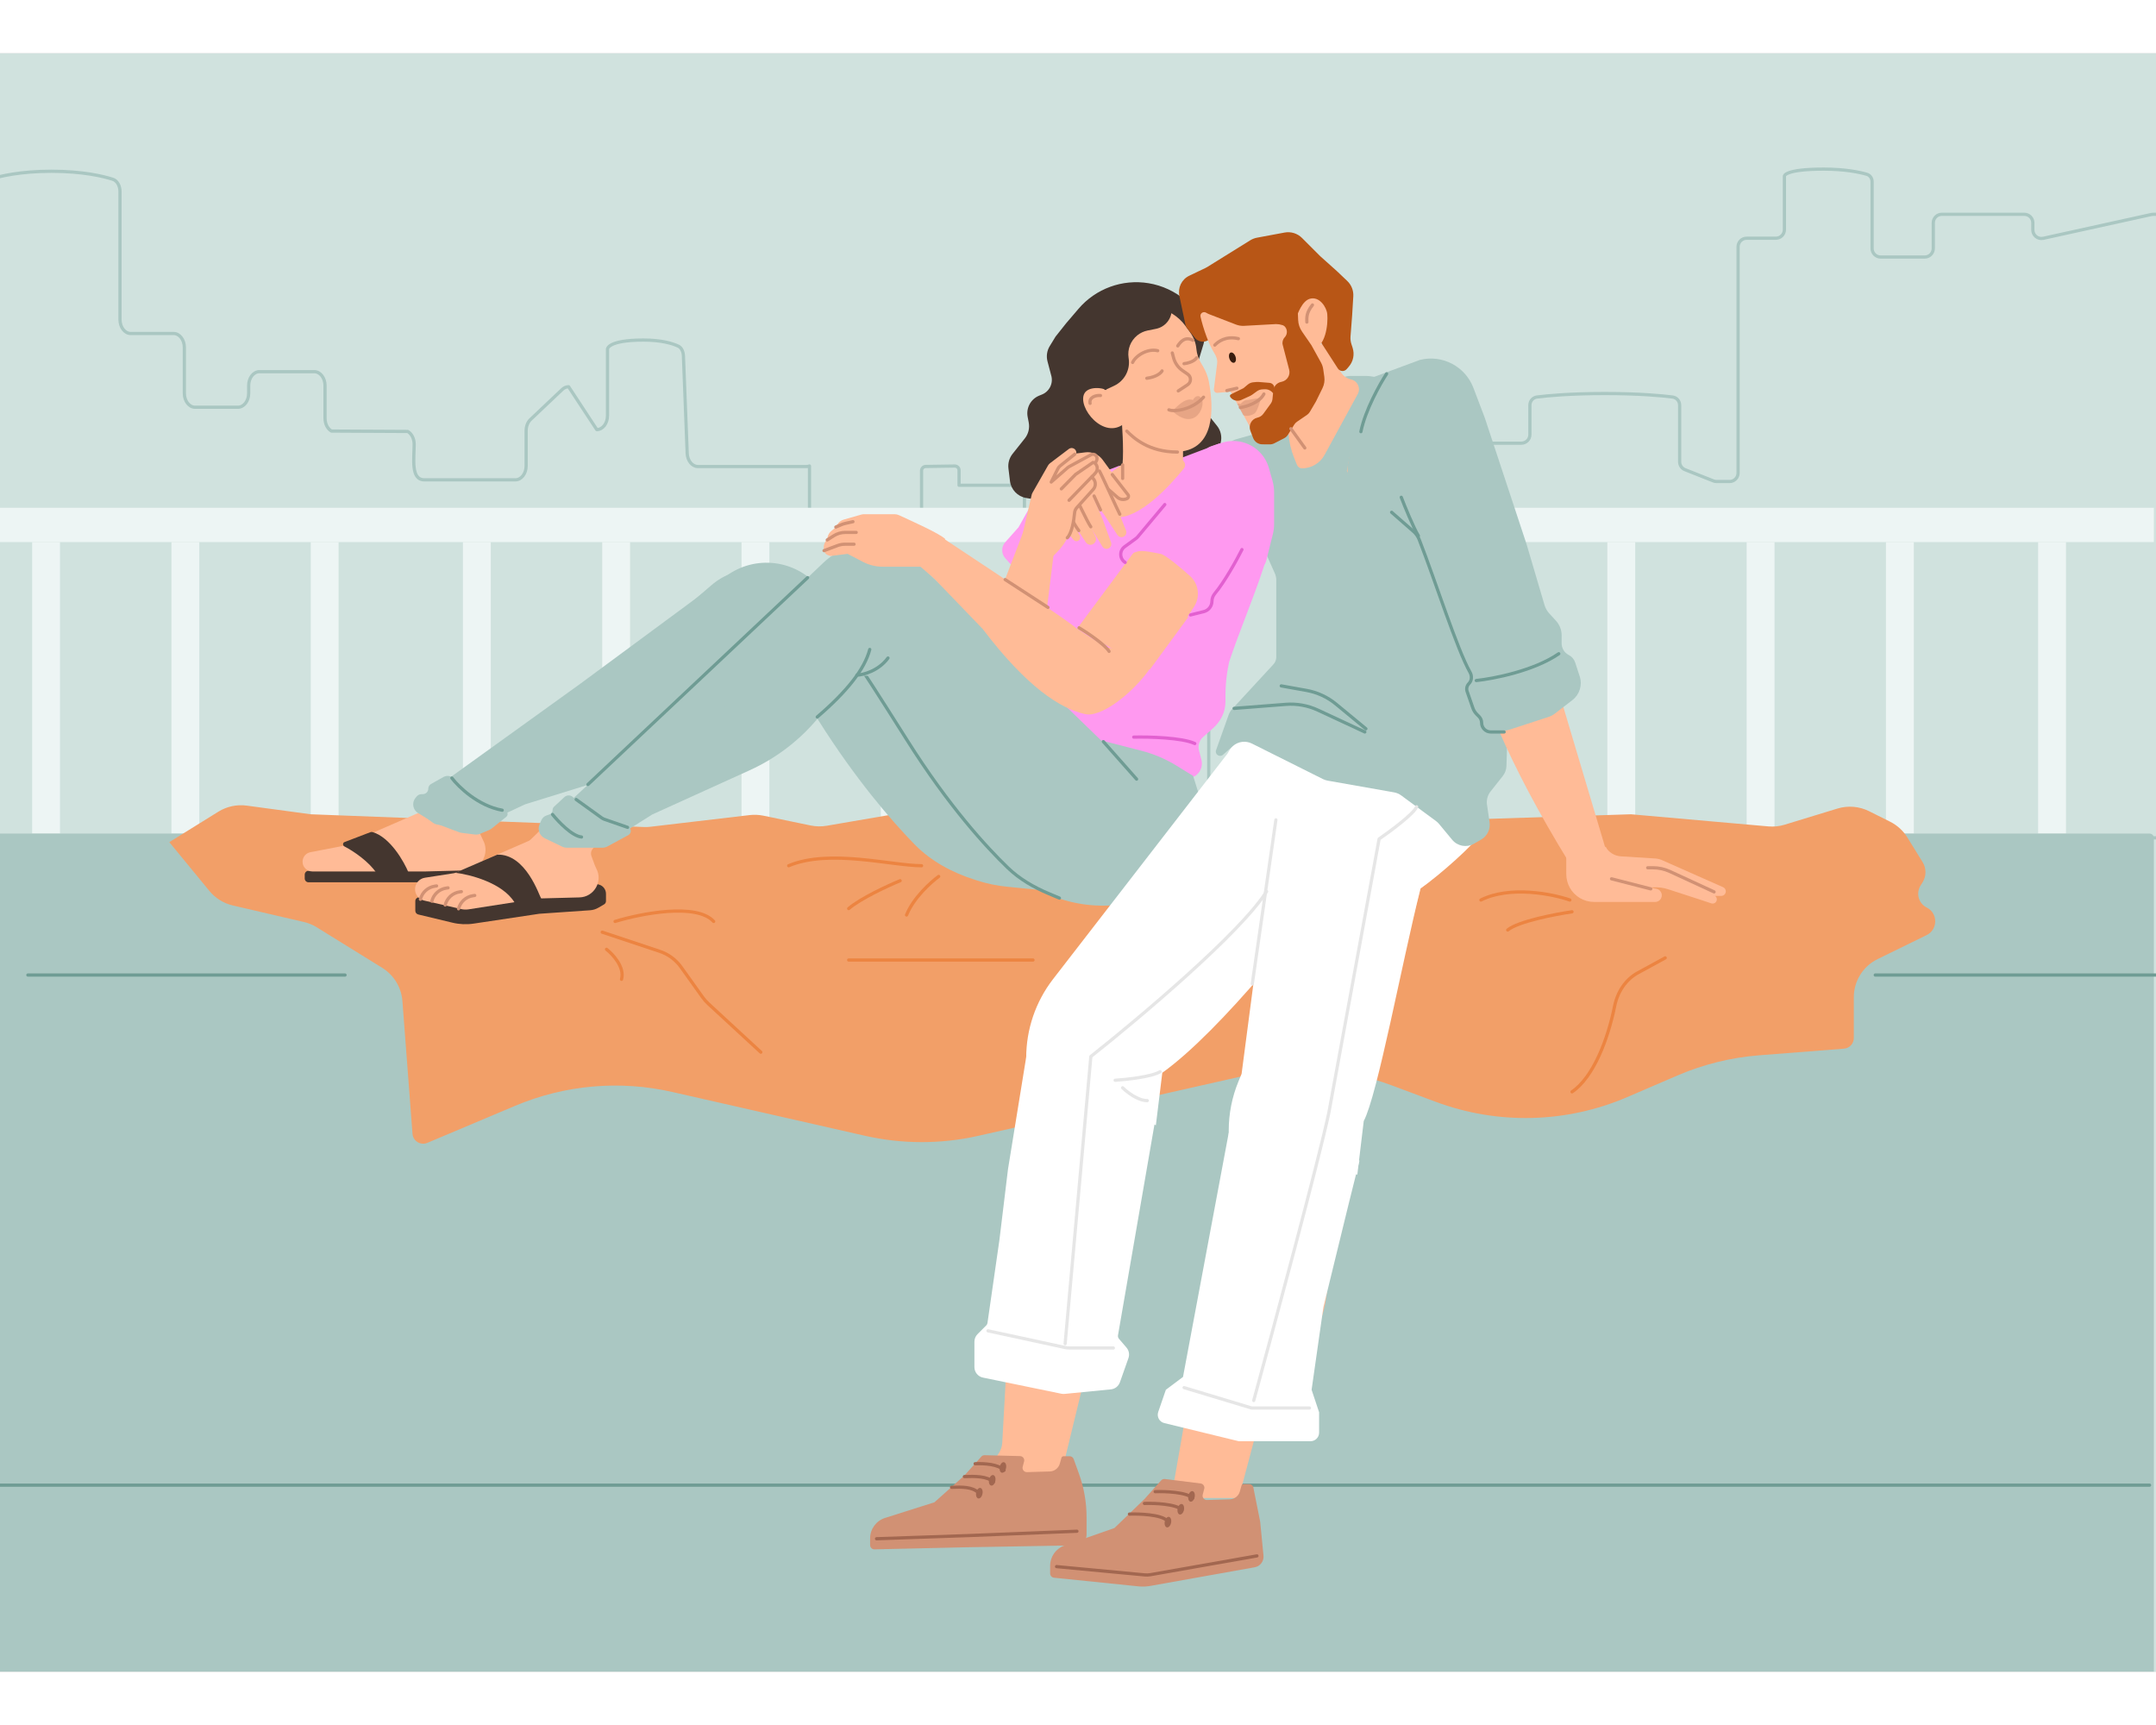 <?xml version="1.0" encoding="utf-8"?>
<svg xmlns="http://www.w3.org/2000/svg" fill="none" height="8" viewBox="0 0 1006 755" width="10">
<rect x="0" y="0" width="1006" height="755" fill="#808080" stroke="none"/>
<g clip-path="url(#clip0_159_617)">
<rect fill="#D0E2DE" height="755" transform="matrix(-1 0 0 1 1006 0)" width="1006"/>
<path d="M52.641 58.744C54.681 59.392 55.995 61.801 55.995 64.532V124.194C55.995 127.786 58.234 130.697 60.995 130.697H81.014C83.775 130.697 86.014 133.609 86.014 137.201V158.591C86.014 162.183 88.252 165.095 91.014 165.095H111.032C113.794 165.095 116.032 162.183 116.032 158.591V155.01C116.032 151.418 118.271 148.507 121.032 148.507H146.659C149.42 148.507 151.659 151.418 151.659 155.01V170.252C151.659 172.839 152.837 175.18 154.66 176.214L190.248 176.396C192.071 177.429 193.25 179.77 193.25 182.357C193.25 188.972 191.579 198.962 198 198.962H240.5C243.261 198.962 245.5 196.051 245.5 192.459V176.067C245.5 173.988 246.264 172.034 247.557 170.81L262.372 156.779C263.227 155.969 264.258 155.533 265.315 155.533L278.459 175.533C281.221 175.533 283.459 172.622 283.459 169.03V137.942C283.459 137.942 283.459 133.752 300.231 133.752C308.8 133.752 313.882 135.375 316.499 136.6C317.978 137.293 318.813 139.143 318.892 141.185L320.646 186.581C320.78 190.041 322.976 192.758 325.64 192.758H376.311C376.783 192.758 377.253 192.671 377.707 192.499V224H430V194.728C430 193.635 430.878 192.745 431.97 192.728L445.47 192.529C446.586 192.512 447.5 193.413 447.5 194.529V201.5H478V222L493 215H514L538.104 200.255C538.558 200.084 539.028 199.997 539.5 199.997H563.446C566.207 199.997 568.446 202.908 568.446 206.5V398.497C568.446 402.088 566.207 405 563.446 405H-0.239C-3 405 -5.239 402.088 -5.239 398.497L-8 64.532C-8 61.801 -6.685 59.392 -4.646 58.744C-0.002 57.267 9.491 55 23.998 55C38.504 55 47.997 57.267 52.641 58.744Z" fill="#D0E2DE" stroke="#AAC7C2" stroke-linecap="round" stroke-linejoin="round" stroke-width="1.5"/>
<path d="M786.256 194.239C784.729 193.636 783.727 192.161 783.727 190.52V164.141C783.727 162.212 782.35 160.574 780.436 160.332C775.51 159.709 765.026 158.699 748.791 158.699C732.557 158.699 722.073 159.709 717.147 160.332C715.233 160.574 713.856 162.212 713.856 164.141V177.87C713.856 180.08 712.065 181.87 709.856 181.87H685.081C682.872 181.87 681.081 183.661 681.081 185.87V192.442C681.081 194.651 679.291 196.442 677.081 196.442H651.82C649.88 196.442 648.307 194.869 648.307 192.928C648.307 190.988 646.734 189.415 644.793 189.415H613.41C611.201 189.415 609.41 191.206 609.41 193.415V210.606C609.41 212.564 607.993 214.234 606.062 214.553L567.348 220.947C565.417 221.266 564 222.936 564 224.894V362C564 364.209 565.791 366 568 366H1038C1040.21 366 1042 364.209 1042 362V79.078C1042 76.869 1040.21 75.078 1038 75.078H1004.72C1004.43 75.078 1004.14 75.109 1003.86 75.171L953.394 86.277C950.898 86.827 948.534 84.927 948.534 82.371V79.078C948.534 76.869 946.743 75.078 944.534 75.078H906.075C903.865 75.078 902.075 76.869 902.075 79.078V91.016C902.075 93.225 900.284 95.016 898.075 95.016H877.527C875.317 95.016 873.527 93.225 873.527 91.016V59.868C873.527 58.27 872.57 56.84 871.033 56.4C867.694 55.441 860.998 54 850.948 54C832.615 54 832.614 57.233 832.614 57.233C832.614 57.233 832.614 57.233 832.614 57.233V82.242C832.614 84.451 830.823 86.242 828.614 86.242H815C812.791 86.242 811 88.033 811 90.242V119.756V195.756C811 197.965 809.21 199.756 807 199.756H800.966C800.463 199.756 799.963 199.661 799.495 199.476L786.256 194.239Z" fill="#D0E2DE" stroke="#AAC7C2" stroke-linecap="round" stroke-linejoin="round" stroke-width="1.5"/>
<path d="M1005 212H-5V228H1005V212Z" fill="#EDF5F4"/>
<path d="M28 228H15V364H28V228Z" fill="#EDF5F4"/>
<path d="M93 228H80V364H93V228Z" fill="#EDF5F4"/>
<path d="M158 228H145V364H158V228Z" fill="#EDF5F4"/>
<path d="M229 228H216V364H229V228Z" fill="#EDF5F4"/>
<path d="M294 228H281V364H294V228Z" fill="#EDF5F4"/>
<path d="M359 228H346V364H359V228Z" fill="#EDF5F4"/>
<path d="M424 228H411V364H424V228Z" fill="#EDF5F4"/>
<path d="M495 228H482V364H495V228Z" fill="#EDF5F4"/>
<path d="M763 228H750V364H763V228Z" fill="#EDF5F4"/>
<path d="M828 228H815V364H828V228Z" fill="#EDF5F4"/>
<path d="M893 228H880V364H893V228Z" fill="#EDF5F4"/>
<path d="M964 228H951V364H964V228Z" fill="#EDF5F4"/>
<path d="M1003 364H19H-9C-10.105 364 -11 364.895 -11 366V766C-11 767.105 -10.105 768 -9 768H1003C1004.1 768 1005 767.105 1005 766V366C1005 364.895 1004.1 364 1003 364Z" fill="#AAC7C2"/>
<path d="M-1 668H1003" stroke="#6F9C94" stroke-linecap="round" stroke-linejoin="round" stroke-width="1.5"/>
<path d="M13 430H161" stroke="#6F9C94" stroke-linecap="round" stroke-linejoin="round" stroke-width="1.5"/>
<path d="M875 430H1023" stroke="#6F9C94" stroke-linecap="round" stroke-linejoin="round" stroke-width="1.5"/>
<path d="M385.728 360.361L414.943 355.353C416.311 355.118 417.699 355.027 419.086 355.08L574 361L761 355L825.121 360.658C827.683 360.884 830.264 360.614 832.724 359.862L857.358 352.335C862.264 350.836 867.559 351.279 872.147 353.573L881.925 358.463C885.243 360.121 888.034 362.67 889.986 365.824L897.099 377.314C898.877 380.186 898.882 383.817 897.111 386.694L896.11 388.32C893.901 391.91 895.245 396.622 899.015 398.507C904.333 401.167 904.301 408.768 898.96 411.381L876.085 422.575C869.301 425.895 865 432.789 865 440.341V459.375C865 461.986 862.992 464.157 860.389 464.36L820.818 467.452C807.695 468.477 794.831 471.654 782.74 476.856L759.281 486.949C730.864 499.175 698.823 499.954 669.845 489.124L649.528 481.531C627.652 473.355 603.866 471.74 581.086 476.884L456.517 505.012C439.06 508.954 420.943 508.942 403.491 504.975L313.647 484.556C289.167 478.992 263.558 481.247 240.426 491.001L199.402 508.3C196.255 509.628 192.733 507.478 192.474 504.072L187.77 442.139C187.286 435.768 183.787 430.011 178.355 426.648L147.795 407.73C145.944 406.584 143.919 405.748 141.798 405.255L108.614 397.538C104.325 396.541 100.485 394.156 97.69 390.753L79 368L101.895 353.789C105.842 351.34 110.518 350.34 115.121 350.962L145 355L300.445 360.941C301.48 360.98 302.517 360.939 303.546 360.818L349.783 355.378C351.914 355.128 354.071 355.222 356.172 355.656L378.296 360.234C380.744 360.74 383.264 360.783 385.728 360.361Z" fill="#F29F68"/>
<path d="M732.5 395C724.333 392.166 704.6 388.2 691 395" stroke="#EC8441" stroke-linecap="round" stroke-linejoin="round" stroke-width="1.5"/>
<path d="M733.5 400.5C725.5 401.667 708.3 405 703.5 409" stroke="#EC8441" stroke-linecap="round" stroke-linejoin="round" stroke-width="1.5"/>
<path d="M733.5 484.5C743.519 477.713 750.296 459.913 753.408 444.449C754.713 437.963 758.476 432.104 764.284 428.936L777 422" stroke="#EC8441" stroke-linecap="round" stroke-linejoin="round" stroke-width="1.5"/>
<path d="M430 379C416 379 387 371 368 379" stroke="#EC8441" stroke-linecap="round" stroke-linejoin="round" stroke-width="1.5"/>
<path d="M438 384C434.333 386.667 426.2 394 423 402" stroke="#EC8441" stroke-linecap="round" stroke-linejoin="round" stroke-width="1.5"/>
<path d="M420 386C414.333 388.333 401.6 394.2 396 399" stroke="#EC8441" stroke-linecap="round" stroke-linejoin="round" stroke-width="1.5"/>
<path d="M287 405C299 401.333 325 396.2 333 405" stroke="#EC8441" stroke-linecap="round" stroke-linejoin="round" stroke-width="1.5"/>
<path d="M281 410L307.83 418.943C311.84 420.28 315.323 422.853 317.78 426.292L327.804 440.325C328.599 441.439 329.507 442.468 330.513 443.396L355 466" stroke="#EC8441" stroke-linecap="round" stroke-linejoin="round" stroke-width="1.5"/>
<path d="M283 418C286 420.333 291.6 426.4 290 432" stroke="#EC8441" stroke-linecap="round" stroke-linejoin="round" stroke-width="1.5"/>
<path d="M396 423H482" stroke="#EC8441" stroke-linecap="round" stroke-linejoin="round" stroke-width="1.5"/>
<path d="M193.787 400.017V395.511C193.787 394.579 194.507 393.805 195.436 393.737L278.749 387.63L279.269 387.745C281.304 388.198 282.752 390.003 282.752 392.088V395.504C282.752 396.137 282.416 396.722 281.869 397.041L279.21 398.592C278.029 399.282 276.704 399.689 275.34 399.783L251.614 401.419L220.994 406.013C217.714 406.504 214.371 406.36 211.146 405.586L195.151 401.747C194.351 401.555 193.787 400.839 193.787 400.017Z" fill="#44362F"/>
<path d="M142.188 384.961V383.155C142.188 382.183 142.967 381.391 143.939 381.376L226.677 380.096C227.67 380.081 228.484 380.882 228.484 381.875V384.961C228.484 385.944 227.687 386.741 226.704 386.741H143.967C142.984 386.741 142.188 385.944 142.188 384.961Z" fill="#44362F"/>
<path d="M475.251 221.106L481.153 210.593C485.092 203.578 491.131 197.974 498.421 194.572L505.896 203.168L493.937 241.287L480.109 236.802L475.251 238.297H471.514L469.045 235.521C467.074 233.302 467.173 229.932 469.271 227.833L475.251 221.106Z" fill="#FF99F0"/>
<path d="M247.601 366.797L253.028 361.516C253.878 360.689 255.105 360.377 256.246 360.698L279.444 367.219L276.399 371.34C275.733 372.241 275.566 373.416 275.953 374.467L277.613 378.966C277.77 379.392 277.958 379.805 278.176 380.202C281.479 386.225 277.236 393.607 270.37 393.786L251.159 394.285L218.6 399.359C217.482 399.533 216.341 399.492 215.239 399.239L197.881 395.252C195.417 394.686 193.67 392.492 193.67 389.964C193.67 387.289 195.619 385.013 198.262 384.602L211.863 382.487C212.145 382.443 212.42 382.363 212.681 382.25L246.611 367.462C246.978 367.302 247.313 367.076 247.601 366.797Z" fill="#FFBB97"/>
<path d="M194.676 354.61L203.669 349.617C204.46 349.178 205.396 349.08 206.261 349.346L223.41 354.623C225.64 355.309 226.488 358.02 225.047 359.855L224.411 360.664C223.635 361.652 223.482 362.992 224.015 364.13L225.359 366.996C228.811 373.291 224.376 381.007 217.199 381.194L198.67 381.675L167.542 381.675L145.715 381.675C143.21 381.675 141.18 379.645 141.18 377.14C141.18 374.967 142.723 373.098 144.857 372.688L159.436 369.881C159.676 369.835 159.911 369.762 160.135 369.664L194.676 354.61Z" fill="#FFBB97"/>
<path d="M489.814 136.576L492.513 132.162L497.422 125.975L503.207 119.198C511.261 109.764 523.66 105.224 535.902 107.227C542.285 108.272 548.305 111.08 553.227 115.277C553.89 115.842 554.443 116.534 554.847 117.305L560.881 128.838C561.996 130.968 562.229 133.451 561.53 135.751L558.702 145.061C558.234 146.603 558.181 148.241 558.547 149.81L562.145 165.21C562.458 166.55 563.068 167.802 563.932 168.874L567.824 173.707C571.549 178.332 569.96 185.224 564.587 187.751L548.198 195.458L532.743 201.014C530.971 201.651 529.031 201.648 527.261 201.004L526.919 200.88C525.357 200.311 524.045 199.21 523.214 197.77C521.838 195.384 519.2 194.015 516.456 194.265L505.602 195.252C504.11 195.387 502.674 195.886 501.42 196.705L486.717 206.307C484.778 207.574 482.431 208.059 480.148 207.665L478.798 207.433C474.812 206.745 471.747 203.525 471.257 199.509L470.544 193.659C470.246 191.222 470.94 188.767 472.468 186.845L478.184 179.655C479.849 177.562 480.516 174.846 480.011 172.22L479.506 169.594C478.704 165.426 480.963 161.274 484.897 159.682L486.189 159.159C489.759 157.714 491.616 153.766 490.454 150.094L488.769 143.691C488.134 141.276 488.511 138.706 489.814 136.576Z" fill="#44362F"/>
<path d="M503.501 199.5L522.001 192.5L550.501 189L569.001 182L593.501 204C600.175 221.879 582.61 256.365 573.501 284C571.754 292.232 571.783 297.703 571.808 302.357L571.809 302.544C571.834 307.362 569.514 311.757 565.906 314.949L561.371 318.961C559.61 320.519 558.872 322.933 559.462 325.209L560.598 329.589C561.416 332.744 559.916 336.042 557.001 337.5L542.848 330.98L510.817 328.347L487.316 349.664L467.716 355.389L467.777 327.271L484.096 302.153L484.234 285.758L484.096 266.325L488.453 249.431L486.815 247.154C482.936 241.76 481.558 234.96 483.034 228.481C483.823 225.014 485.4 221.775 487.643 219.015L503.501 199.5Z" fill="#FF99F0"/>
<path d="M485.246 285.403L492.671 225.232L479.024 219.2L463.67 259.207L461.261 263.482C460.453 264.916 459.765 266.414 459.204 267.961L451.425 289.397C448.801 296.628 449.065 304.593 452.163 311.635L452.923 313.361L461.083 315.483L468.154 310.718C469.8 309.608 471.332 308.338 472.726 306.925L476.854 302.741C481.488 298.046 484.438 291.95 485.246 285.403Z" fill="#FFBB97"/>
<path d="M558.538 378.339L559.112 377.008C562.874 368.286 563.39 358.505 560.564 349.436L556.721 337.101L549.094 332.392C543.951 329.216 538.356 326.836 532.501 325.332L513.743 320.513L431.334 240.601L419.586 233.316C414.376 230.085 407.981 229.392 402.2 231.433C399.846 232.263 397.666 233.523 395.77 235.148L377.71 250.628C377.71 250.628 393.273 272.926 423.304 320.513C443.609 352.69 461.843 372.026 471.523 381.175C476.236 385.629 481.809 388.966 487.704 391.667L488.113 391.855C497.773 396.281 508.388 398.214 518.988 397.476L532.899 396.508C540.967 395.947 548.473 392.174 553.736 386.033C555.715 383.725 557.333 381.131 558.538 378.339Z" fill="#AAC7C2"/>
<path d="M530.385 376.877L531.237 374.903C534.999 366.181 535.514 356.4 532.689 347.331L528.846 334.996L521.219 330.287C516.075 327.111 510.481 324.731 504.625 323.227L485.868 318.409L373.969 244.369L356.814 241.283C351.72 240.367 346.474 240.791 341.593 242.513C338.117 243.74 334.899 245.6 332.101 247.999L315.406 262.308C315.406 262.308 351.804 263.513 381.834 311.101C399.417 338.963 415.951 357.971 426.636 368.941C434.379 376.891 444.259 382.176 454.832 385.548L456.079 385.946C460.57 387.378 465.199 388.334 469.89 388.799L504.358 392.212C512.678 393.035 520.875 389.744 526.316 383.397C527.993 381.441 529.365 379.243 530.385 376.877Z" fill="#AAC7C2"/>
<path d="M494.334 394.1L489.478 392.064C482.411 389.102 475.748 385.26 470.231 379.941C460.275 370.343 442.738 351.309 423.304 320.513C393.273 272.926 402.334 288.6 402.334 288.6" stroke="#6F9C94" stroke-linecap="round" stroke-linejoin="round" stroke-width="1.5"/>
<path d="M523.779 191.644C524.444 185.074 523.489 171.447 523.289 170.23L552 181L552 190C553.113 190.915 553.3 192.545 552.393 193.664C545.659 201.963 531.749 217.149 520.5 216.5C508.886 215.83 514.034 205.117 516.608 197.675C516.872 196.913 517.354 196.246 518.01 195.777L523.779 191.644Z" fill="#FFBB97"/>
<path d="M555.57 261.499L562.181 251.45C562.97 250.25 563.002 248.703 562.261 247.471L557.101 238.888C556.102 237.226 554.641 235.89 552.897 235.043L545.313 231.363L540.273 229.63C536.616 228.373 532.563 229.336 529.863 232.104L528.501 233.5L502.501 268.5L536.501 287.499L555.57 261.499Z" fill="#FFBB97"/>
<path d="M506.022 158.603C507.936 155.196 515.035 155.711 517.528 157.821L524.961 172.386C515.204 180.983 502.411 165.032 506.022 158.603Z" fill="#FFBB97"/>
<path d="M513.487 159.626C511.247 159.41 508.068 160.466 508.643 163.289" stroke="#D19174" stroke-linecap="round" stroke-linejoin="round" stroke-width="1.5"/>
<path d="M555.341 130.197L553.112 127.126C546.561 118.099 534.097 115.766 524.726 121.813C520.321 124.655 517.022 129.025 516.146 134.193C509.596 172.88 535.791 187.022 550.201 185.842C566.849 184.479 566.5 165.868 564.024 152.952C563.56 150.53 562.608 148.235 561.36 146.108L560.315 144.326C559.161 142.36 558.453 140.164 558.241 137.894C557.982 135.114 556.98 132.456 555.341 130.197Z" fill="#FFBB97"/>
<path d="M556.649 161.706C552.731 160.472 549.144 165 546.983 166.833C549.215 169.026 553.088 171.614 556.649 170.219C560.211 168.823 561.549 164.257 561.041 162.067C559.806 158.469 557.359 160.048 556.649 161.706Z" fill="#D19174" opacity="0.5"/>
<path d="M545.419 166.304C548.213 167.412 556.728 166.023 561.581 160.397" stroke="#D19174" stroke-linecap="round" stroke-linejoin="round" stroke-width="1.5"/>
<path d="M528.483 144.2C529.909 141.047 535.462 137.538 540.188 138.731" stroke="#D19174" stroke-linecap="round" stroke-linejoin="round" stroke-width="1.5"/>
<path d="M546.996 139.773L547.617 142.099C548.251 144.477 549.707 146.553 551.727 147.958L554.199 149.678C555.93 150.882 555.897 153.453 554.137 154.612L549.778 157.482" stroke="#D19174" stroke-linecap="round" stroke-linejoin="round" stroke-width="1.5"/>
<path d="M549.543 136.492C550.883 134.38 553.13 131.964 556.593 133.856" stroke="#D19174" stroke-linecap="round" stroke-linejoin="round" stroke-width="1.5"/>
<path d="M542.227 148.145C541.751 149.044 539.662 150.989 535.111 151.58" stroke="#D19174" stroke-linecap="round" stroke-linejoin="round" stroke-width="1.5"/>
<path d="M558.332 142.039C557.942 142.757 556.225 144.309 552.48 144.773" stroke="#D19174" stroke-linecap="round" stroke-linejoin="round" stroke-width="1.5"/>
<path d="M525.764 176.228C528.969 179.432 536.012 186.004 549.412 186.004" stroke="#D19174" stroke-linecap="round" stroke-linejoin="round" stroke-width="1.5"/>
<path d="M487.835 205.096C486.536 203.283 487.569 196.605 490.348 192.727C494.578 186.823 503.106 186.558 503.106 186.558C503.106 186.558 512.425 194.46 515.16 202.679C506.325 203.658 492.729 208.035 487.835 205.096Z" fill="#FFBB97"/>
<path d="M489.438 217.038L485.555 214.676C485.153 214.432 484.832 214.073 484.634 213.645L483.738 211.708" stroke="#D19174" stroke-linecap="round" stroke-linejoin="round" stroke-width="1.5"/>
<path d="M490.921 208.884L487.037 206.522C486.635 206.277 486.315 205.918 486.117 205.491L485.221 203.554" stroke="#D19174" stroke-linecap="round" stroke-linejoin="round" stroke-width="1.5"/>
<path d="M492.719 216.528L487.704 204.904L492.761 200.126L499.943 217.529L503.796 224.879C504.311 225.861 503.914 227.073 502.944 227.481C502.251 227.772 501.447 227.566 500.939 226.967L494.426 219.283C493.727 218.459 493.152 217.53 492.719 216.528Z" fill="#FFBB97"/>
<path d="M506.403 186.143L503.106 186.559L507.43 199.064L513.81 201.164C514.62 201.431 515.368 201.857 516.01 202.417L521.402 207.123C522.592 208.161 524.276 208.415 525.719 207.775L525.929 207.682C526.605 207.382 526.832 206.536 526.396 205.939L514.524 189.65C512.658 187.09 509.547 185.746 506.403 186.143Z" fill="#FFBB97"/>
<path d="M519 196.5L526.332 205.929C526.795 206.524 526.576 207.395 525.887 207.701L525.719 207.775C524.276 208.415 522.592 208.161 521.403 207.123L515.037 201.568" stroke="#D19174" stroke-linecap="round" stroke-linejoin="round" stroke-width="1.5"/>
<path d="M520.935 211.463L515.227 199.828L507.373 202.139L514.309 213.852L521.407 224.704C521.952 225.538 522.968 225.919 523.917 225.646C525.212 225.274 525.899 223.845 525.392 222.58L520.935 211.463Z" fill="#FFBB97"/>
<path d="M513.017 194.867C514.328 197.148 521.296 212.771 522.5 215" stroke="#D19174" stroke-linecap="round" stroke-linejoin="round" stroke-width="1.5"/>
<path d="M514.604 217.626L507.209 200.023L499.874 201.292L508.058 219.657L514.384 230.085C515.088 231.246 516.652 231.524 517.713 230.677C518.468 230.074 518.754 229.058 518.424 228.151L514.604 217.626Z" fill="#FFBB97"/>
<path d="M499.096 199.467L491.373 201.732L500.942 219.313L506.608 228.051C506.837 228.404 507.142 228.698 507.5 228.908C509.721 230.214 512.233 227.827 511.152 225.437L506.928 216.104L499.096 199.467Z" fill="#FFBB97"/>
<path d="M500.662 203.976C501.895 207.1 507.234 218.353 508.963 220.877" stroke="#D19174" stroke-linecap="round" stroke-linejoin="round" stroke-width="1.5"/>
<path d="M496.179 210.021C497.636 213.073 501.487 220.246 503.388 222.657" stroke="#D19174" stroke-linecap="round" stroke-linejoin="round" stroke-width="1.5"/>
<path d="M581.761 380.435V371.713L596.709 370.592L595.215 375.45L604.184 383.672L615.283 385.892C616.435 386.122 617.264 387.134 617.264 388.308C617.264 389.669 616.161 390.773 614.8 390.773H592.099C590.225 390.773 588.386 390.263 586.78 389.299C583.666 387.431 581.761 384.066 581.761 380.435Z" fill="#FFBB97"/>
<path d="M614.806 374.62L602.044 373.822C599.652 373.673 597.5 372.314 596.336 370.219L586.245 378.441L599.699 386.289L614.026 385.354C615.918 385.231 617.816 385.469 619.619 386.055L631.839 390.026L635.657 391.299C636.081 391.44 636.545 391.394 636.933 391.172C637.896 390.622 638.001 389.275 637.135 388.582L637.071 388.531H639.359C639.808 388.531 640.239 388.353 640.557 388.035C641.398 387.194 641.132 385.77 640.045 385.289L617.367 375.245C616.557 374.887 615.69 374.675 614.806 374.62Z" fill="#FFBB97"/>
<path d="M612.031 378.067H613.98C616.143 378.067 618.28 378.537 620.244 379.443L636.697 387.037" stroke="#D19174" stroke-linecap="round" stroke-linejoin="round" stroke-width="1.5"/>
<path d="M598.578 382.177L613.153 385.914" stroke="#D19174" stroke-linecap="round" stroke-linejoin="round" stroke-width="1.5"/>
<path d="M431.834 241.101L426.766 236.693C421.006 231.685 413.631 228.927 405.998 228.927C397.869 228.927 390.051 232.055 384.166 237.663L322.834 296.101L256.357 357.929C253.875 360.238 254.361 364.296 257.319 365.952L262.696 368.963C263.442 369.381 264.283 369.601 265.139 369.601L279.89 369.601C280.833 369.601 281.758 369.333 282.556 368.83L304.334 355.101L349.779 334.476C362.634 328.641 373.93 319.855 382.749 308.832L391.334 298.101L396.285 293.397C399.369 290.467 403.864 289.574 407.834 291.101L431.834 241.101Z" fill="#AAC7C2"/>
<path d="M385.744 253.189L381.266 248.183C376.177 242.494 369.204 238.836 361.631 237.883C353.565 236.867 345.418 238.994 338.878 243.823L270.727 294.141L197.046 347.18C194.295 349.16 194.271 353.247 196.999 355.261L201.957 358.919C202.645 359.427 203.452 359.75 204.301 359.857L218.936 361.7C219.872 361.818 220.823 361.668 221.678 361.269L245.001 350.367L292.666 335.581C306.149 331.399 318.455 324.093 328.582 314.257L338.44 304.683L343.94 300.635C347.366 298.113 351.937 297.788 355.685 299.799L385.744 253.189Z" fill="#AAC7C2"/>
<path d="M202.444 358.866L195.115 354.468C192.603 352.961 192.028 349.569 193.903 347.318L194.416 346.703C194.998 346.005 195.861 345.601 196.77 345.601H197.311C198.705 345.601 199.835 344.471 199.835 343.077C199.835 342.165 200.327 341.324 201.121 340.877L206.936 337.606C207.525 337.275 208.19 337.101 208.866 337.101C210.623 337.101 212.168 338.266 212.651 339.955L213.231 341.986C213.616 343.333 214.549 344.457 215.802 345.084L230.278 352.322C230.646 352.506 231.044 352.627 231.453 352.678L235.327 353.162C236.755 353.341 237.352 355.083 236.335 356.101L229.385 361.66C229.02 361.952 228.616 362.192 228.185 362.372L224.061 364.09C223.257 364.425 222.381 364.544 221.517 364.436L215.419 363.674C215.031 363.625 214.65 363.531 214.284 363.394L203.261 359.26C202.978 359.154 202.704 359.022 202.444 358.866Z" fill="#AAC7C2"/>
<path d="M523.834 198.308V192" stroke="#D19174" stroke-linecap="round" stroke-linejoin="round" stroke-width="1.5"/>
<path d="M481.384 205.976L476.544 226.876C476.235 228.211 476.716 229.605 477.782 230.465L484.471 235.859C484.838 236.155 485.259 236.376 485.712 236.508L486.585 236.763C487.844 237.131 489.203 236.78 490.126 235.849L493.063 232.885C497.57 228.339 500.465 222.443 501.307 216.097L501.553 214.246C501.639 213.596 501.902 212.982 502.314 212.472L509.781 203.213C510.921 201.8 510.82 199.757 509.547 198.463L508.886 197.791L510.408 195.903C511.446 194.616 511.244 192.731 509.957 191.693L511.229 190.393C511.981 189.626 512.045 188.42 511.38 187.578C510.713 186.733 509.523 186.517 508.602 187.072L498.939 192.897C498.727 193.025 498.529 193.174 498.347 193.343L491.225 199.981L492.485 196.521C492.689 195.961 493.029 195.462 493.475 195.067L501.493 187.973C502.473 187.106 502.482 185.58 501.513 184.701C500.73 183.993 499.555 183.941 498.713 184.577L489.958 191.202C489.572 191.494 489.249 191.862 489.009 192.283L481.76 205.014C481.589 205.314 481.462 205.639 481.384 205.976Z" fill="#FFBB97"/>
<path d="M498.001 226C500.115 223.886 501.091 217.997 501.408 214.346C501.483 213.475 501.82 212.645 502.405 211.996L510.099 203.45C511.393 202.012 511.4 199.832 510.116 198.385L509.458 197.644L511.176 195.723C512.348 194.412 512.236 192.4 510.926 191.229V191.229L511.522 190.31C512.033 189.523 511.998 188.501 511.437 187.75V187.75V187.75C510.899 187.032 509.917 186.816 509.128 187.243L498.874 192.798C498.626 192.932 498.394 193.093 498.182 193.279L490.501 200L493.628 193.746C493.874 193.254 494.223 192.822 494.653 192.479L501.501 187" stroke="#D19174" stroke-linecap="round" stroke-linejoin="round" stroke-width="1.5"/>
<path d="M509.726 197.253L498.822 208.513" stroke="#D19174" stroke-linecap="round" stroke-linejoin="round" stroke-width="1.5"/>
<path d="M510.046 190.827L501.898 196.409L495.223 203.179" stroke="#D19174" stroke-linecap="round" stroke-linejoin="round" stroke-width="1.5"/>
<path d="M514.835 321.101L530.335 338.601" stroke="#6F9C94" stroke-linecap="round" stroke-linejoin="round" stroke-width="1.5"/>
<path d="M274.335 341.101L376.835 244.601" stroke="#6F9C94" stroke-linecap="round" stroke-linejoin="round" stroke-width="1.5"/>
<path d="M381.335 309.601C395.335 297.601 403.435 287.301 405.835 278.101" stroke="#6F9C94" stroke-linecap="round" stroke-linejoin="round" stroke-width="1.5"/>
<path d="M399.835 290.101C402.835 289.934 409.935 288.101 414.335 282.101" stroke="#6F9C94" stroke-linecap="round" stroke-linejoin="round" stroke-width="1.5"/>
<path d="M519.869 155.079L515.646 157.062L509.036 151.274V129.834L525.651 114.291L546.732 119.543C546.732 123.906 543.653 127.663 539.374 128.519L535.517 129.29C533.73 129.648 532.057 130.434 530.642 131.58C527.549 134.085 526.01 138.038 526.594 141.975L526.659 142.417C527.439 147.674 524.679 152.82 519.869 155.079Z" fill="#44362F"/>
<path d="M175.549 382.292C172.332 377.319 165.088 372.207 160.634 369.967C159.872 369.584 159.875 368.307 160.671 368.002L172.802 363.364C173.143 363.234 173.516 363.208 173.865 363.312C182.143 365.79 188.496 377.067 190.673 382.292H175.549Z" fill="#44362F"/>
<path d="M240.049 396.081C234.355 386.828 218.846 383.033 212.47 382.292L232.042 373.839C245.387 373.395 251.614 392.967 252.504 394.301C253.216 395.369 244.497 395.932 240.049 396.081Z" fill="#44362F"/>
<path d="M262.307 370.106L254.179 366.192C251.755 365.025 250.689 362.148 251.768 359.683L252.61 357.758C253.071 356.703 253.959 355.893 255.052 355.528L256.357 355.093C257.24 354.799 257.835 353.973 257.835 353.043C257.835 352.442 258.085 351.868 258.526 351.459L263.321 347.006C264.232 346.161 265.571 345.969 266.683 346.525C267.418 346.892 267.969 347.547 268.205 348.334L268.623 349.726C269.071 351.222 270.194 352.423 271.656 352.971L289.335 359.601L292.739 360.622C293.686 360.906 294.335 361.778 294.335 362.767C294.335 363.589 293.885 364.344 293.162 364.736L283.449 369.997C282.718 370.393 281.899 370.601 281.068 370.601H264.476C263.725 370.601 262.984 370.431 262.307 370.106Z" fill="#AAC7C2"/>
<path d="M210.835 338.101C214.002 342.267 223.135 351.101 234.335 353.101" stroke="#6F9C94" stroke-linecap="round" stroke-linejoin="round" stroke-width="1.5"/>
<path d="M268.835 348.101L280.744 356.675C281.136 356.957 281.567 357.181 282.023 357.34L292.835 361.101" stroke="#6F9C94" stroke-linecap="round" stroke-linejoin="round" stroke-width="1.5"/>
<path d="M257.835 355.101C260.502 358.434 266.935 365.201 271.335 365.601" stroke="#6F9C94" stroke-linecap="round" stroke-linejoin="round" stroke-width="1.5"/>
<path d="M213.951 399.105V399.105C214.758 395.878 217.439 393.46 220.733 392.989L221.513 392.878" stroke="#D19174" stroke-linecap="round" stroke-linejoin="round" stroke-width="1.5"/>
<path d="M207.724 397.326V397.326C208.531 394.098 211.211 391.681 214.505 391.21L215.286 391.099" stroke="#D19174" stroke-linecap="round" stroke-linejoin="round" stroke-width="1.5"/>
<path d="M196.158 394.657V394.657C196.965 391.43 199.646 389.012 202.94 388.541L203.72 388.43" stroke="#D19174" stroke-linecap="round" stroke-linejoin="round" stroke-width="1.5"/>
<path d="M201.496 395.547V395.547C202.303 392.319 204.984 389.901 208.277 389.431L209.058 389.319" stroke="#D19174" stroke-linecap="round" stroke-linejoin="round" stroke-width="1.5"/>
<path d="M440.5 226.5C463 241.5 500.1 265.7 502.5 268.5L516 277C524.239 279 544 277 535.5 288.5C529.164 297.073 517.704 307.035 509.294 308.353C508.108 308.539 506.907 308.408 505.74 308.129C494.817 305.508 479.354 295.989 458.5 268.5L432.5 241.5L440.5 226.5Z" fill="#FFBB97"/>
<path d="M419.5 215.464C426.745 218.813 437.945 223.826 441 226.5L436.5 245.5L429.5 239.5H411.904C408.682 239.5 405.509 238.722 402.652 237.232L395.5 233.5L387.5 234.5L386.397 234.132C385.264 233.755 384.5 232.694 384.5 231.5C384.182 230.226 384.415 228.877 385.144 227.785L386 226.5L386.154 225.731C386.378 224.611 386.978 223.601 387.856 222.87L389.5 221.5L390.985 219.422C391.642 218.501 392.592 217.831 393.68 217.52L401.827 215.192C402.273 215.065 402.736 215 403.2 215H417.394C418.123 215 418.839 215.158 419.5 215.464Z" fill="#FFBB97"/>
<path d="M384.5 232L390.802 229.637C391.925 229.216 393.114 229 394.313 229H398.5" stroke="#D19174" stroke-linecap="round" stroke-linejoin="round" stroke-width="1.5"/>
<path d="M386 227L389.043 225.063C390.648 224.042 392.51 223.5 394.412 223.5H399.5" stroke="#D19174" stroke-linecap="round" stroke-linejoin="round" stroke-width="1.5"/>
<path d="M390 221L392.642 219.868C393.213 219.623 393.805 219.432 394.412 219.297L398 218.5" stroke="#D19174" stroke-linecap="round" stroke-linejoin="round" stroke-width="1.5"/>
<path d="M503.5 268C508 270.667 515.9 276.2 517.5 279" stroke="#D19174" stroke-linecap="round" stroke-linejoin="round" stroke-width="1.5"/>
<path d="M469 245.5L489 258.5" stroke="#D19174" stroke-linecap="round" stroke-linejoin="round" stroke-width="1.5"/>
<path d="M510.5 206.5L513.5 213" stroke="#D19174" stroke-linecap="round" stroke-linejoin="round" stroke-width="1.5"/>
<path d="M529 319C536 318.833 551.5 319.2 557.5 322" stroke="#E260D0" stroke-linecap="round" stroke-linejoin="round" stroke-width="1.5"/>
<path d="M467.655 648.213L476.884 482.553C477.214 476.638 482.583 472.305 488.433 473.232L519.565 478.164C524.423 478.933 528 483.122 528 488.041V517.769C528 518.587 527.9 519.401 527.701 520.194L512 583L508.5 608L496.927 655.626C496.05 659.238 493.241 662.065 489.635 662.966L483.5 664.5L454.5 670L465.924 653.304C466.955 651.797 467.554 650.036 467.655 648.213Z" fill="#FFBB97"/>
<path d="M662.834 389.601C672.034 383.201 680.667 371.601 683.834 366.601L677.834 335.101L605.834 323.601L597.834 335.101L582.334 478.601L580.893 482.083C577.883 489.357 576.334 497.152 576.334 505.024V515.101L624.334 521.601L628.834 508.101C635.234 496.101 654.167 424.101 662.834 389.601Z" fill="#FFBB97"/>
<path d="M622.334 531.101L624.834 519.101L575.834 506.101L546.5 674H578L586.5 642L610.479 603.284C615.637 594.955 618.678 585.49 619.335 575.716L622.334 531.101Z" fill="#FFBB97"/>
<path d="M534 674.5L541.801 665.781C542.239 665.292 542.889 665.049 543.54 665.13L560.225 667.216C561.428 667.366 562.222 668.544 561.909 669.715L561.192 672.407C560.847 673.7 561.845 674.96 563.183 674.921L573.844 674.608C576.021 674.543 577.906 673.078 578.505 670.983L579.293 668.225C579.415 667.796 579.808 667.5 580.254 667.5H582.86C583.814 667.5 584.635 668.173 584.822 669.108L588 685L589.552 700.904C589.805 703.499 588.021 705.853 585.454 706.312L536.761 715.007C534.929 715.334 533.061 715.404 531.21 715.215L491.797 711.184C490.776 711.079 490 710.22 490 709.194V705.595C490 701.345 492.686 697.56 496.696 696.156L520 688L534 674.5Z" fill="#D19174"/>
<path d="M493 706L534.155 709.873C535.048 709.957 535.947 709.921 536.83 709.765L586.5 701" stroke="#A26750" stroke-linecap="round" stroke-linejoin="round" stroke-width="1.5"/>
<path d="M527 681.5C531.667 681.333 541.7 681.7 544.5 684.5" stroke="#A26750" stroke-linecap="round" stroke-linejoin="round" stroke-width="1.5"/>
<path d="M534 676.534C538.667 676.367 548.7 676.734 551.5 679.534" stroke="#A26750" stroke-linecap="round" stroke-linejoin="round" stroke-width="1.5"/>
<path d="M539 671.034C543.667 670.867 553.7 671.234 556.5 674.034" stroke="#A26750" stroke-linecap="round" stroke-linejoin="round" stroke-width="1.5"/>
<ellipse cx="544.961" cy="685.246" fill="#A26750" rx="1.5" ry="2.5" transform="rotate(11.31 544.961 685.246)"/>
<ellipse cx="555.961" cy="673.246" fill="#A26750" rx="1.5" ry="2.5" transform="rotate(11.31 555.961 673.246)"/>
<ellipse cx="550.961" cy="679.246" fill="#A26750" rx="1.5" ry="2.5" transform="rotate(11.31 550.961 679.246)"/>
<path d="M450 663.5L457.884 654.689C458.275 654.252 458.838 654.008 459.424 654.023L475.964 654.437C477.257 654.469 478.18 655.702 477.846 656.951L477.192 659.407C476.847 660.7 477.845 661.96 479.183 661.921L489.844 661.608C492.021 661.543 493.906 660.078 494.505 657.983L495.293 655.225C495.415 654.796 495.808 654.5 496.254 654.5H499.096C499.938 654.5 500.691 655.028 500.977 655.821L503.433 662.623C505.793 669.158 507 676.053 507 683.001V691.087C507 693.814 504.815 696.038 502.088 696.086L450 697L408.045 697.954C406.923 697.979 406 697.076 406 695.954V692.823C406 688.463 408.825 684.606 412.981 683.289L436 676L450 663.5Z" fill="#D19174"/>
<path d="M409 693L452.5 691.5L502.5 689.5" stroke="#A26750" stroke-linecap="round" stroke-linejoin="round" stroke-width="1.5"/>
<path d="M444 669C448.667 668.834 453.7 668.7 456.5 671.5" stroke="#A26750" stroke-linecap="round" stroke-linejoin="round" stroke-width="1.5"/>
<path d="M450 664C454.667 663.833 460.7 663.734 463.5 666.534" stroke="#A26750" stroke-linecap="round" stroke-linejoin="round" stroke-width="1.5"/>
<path d="M455 658C459.667 657.833 465.7 658.234 468.5 661.034" stroke="#A26750" stroke-linecap="round" stroke-linejoin="round" stroke-width="1.5"/>
<ellipse cx="456.961" cy="671.746" fill="#A26750" rx="1.5" ry="2.5" transform="rotate(11.31 456.961 671.746)"/>
<ellipse cx="467.961" cy="659.746" fill="#A26750" rx="1.5" ry="2.5" transform="rotate(11.31 467.961 659.746)"/>
<ellipse cx="462.961" cy="665.746" fill="#A26750" rx="1.5" ry="2.5" transform="rotate(11.31 462.961 665.746)"/>
<path d="M662.834 389.601C672.034 383.201 687.833 369 691 364L677.834 335.101L605.834 323.601L597.834 335.101L579.334 476.101L577.893 479.583C574.883 486.857 573.334 494.652 573.334 502.524V512.601L633.334 523.101L636.334 498.101C642.734 486.101 654.167 424.101 662.834 389.601Z" fill="white"/>
<path d="M629.334 536.601L634.334 516.601L573.334 503.601L552 617.5L544 623.5L540.431 633.849C539.663 636.076 540.977 638.482 543.266 639.039L578 647.5H611.5C613.709 647.5 615.5 645.709 615.5 643.5V634L612 623.5L617.5 585L629.334 536.601Z" fill="white"/>
<path d="M491.378 431.886L572.834 326.601C585.834 302.601 624.834 323.101 634.834 328.601C644.834 334.101 651.334 361.101 644.334 368.601C638.734 374.601 632.334 377.434 629.834 378.101C610.234 404.501 570.001 455.767 542.334 475.601L539.334 500.101L478.834 469.601V468.601C478.834 455.311 483.246 442.397 491.378 431.886Z" fill="white"/>
<path d="M479.834 462.101L529.334 478.601C536.124 478.601 541.276 484.72 540.118 491.41L521.661 598.072C521.559 598.66 521.725 599.262 522.113 599.715L525.62 603.806C526.783 605.164 527.134 607.039 526.539 608.724L522.56 619.999C521.913 621.83 520.265 623.121 518.332 623.311L496.754 625.426C496.254 625.475 495.75 625.449 495.259 625.348L458.659 617.821C456.334 617.343 454.666 615.297 454.666 612.924V601.071C454.666 599.745 455.193 598.473 456.13 597.536L460.195 593.471C460.501 593.165 460.699 592.769 460.761 592.341L466.334 553.601L470.334 520.601L479.834 462.101Z" fill="white"/>
<path d="M705.833 223.184L687.077 170.116C686.328 167.996 684.72 166.289 682.648 165.414L653.229 152.989C652.618 152.731 651.977 152.55 651.32 152.45L639.098 150.591C638.7 150.53 638.298 150.5 637.895 150.5H630.009C628.069 150.5 626.196 151.205 624.737 152.484L602.483 171.991C601.586 172.778 600.524 173.353 599.376 173.676L576.915 179.993C572.216 181.314 569.786 186.499 571.777 190.955L594.826 242.543C595.285 243.57 595.522 244.682 595.522 245.806V251.101V267.601V281.646C595.522 282.903 595.049 284.113 594.196 285.037L584.678 295.351L574.942 305.9C574.211 306.692 573.647 307.624 573.286 308.639L567.425 325.08C566.732 327.024 569.08 328.616 570.63 327.253L575.291 323.155C577.735 321.006 581.238 320.553 584.149 322.008L617.294 338.58C617.984 338.925 618.72 339.169 619.479 339.303L650.465 344.775C651.677 344.989 652.825 345.481 653.816 346.211L670.044 358.161C670.569 358.547 671.044 358.996 671.46 359.498L677.603 366.912C680.087 369.91 684.368 370.684 687.745 368.746L691.111 366.812C693.961 365.176 695.52 361.964 695.042 358.713L693.837 350.519C693.516 348.338 694.11 346.12 695.479 344.391L701.194 337.172C702.259 335.827 702.863 334.175 702.918 332.46L706.286 226.102C706.318 225.11 706.164 224.12 705.833 223.184Z" fill="#AAC7C2"/>
<path d="M625.835 148.984L616.916 135.501L608.518 139.9L602.197 165.734C600.327 173.378 600.908 181.417 603.858 188.713L605.202 192.04C605.584 192.983 606.5 193.601 607.517 193.601C611.903 193.601 615.938 191.205 618.038 187.355L633.529 158.946C635.016 156.22 633.475 152.828 630.444 152.154C628.555 151.735 626.903 150.598 625.835 148.984Z" fill="#FFBB97"/>
<path d="M557.629 132.777L553.982 128.301C553.554 127.777 553.258 127.158 553.119 126.496L550.31 113.22C549.489 109.338 551.321 105.474 554.895 103.75C557.962 102.27 561.27 100.698 562.465 100.131C562.778 99.982 563.077 99.819 563.371 99.636L583.354 87.22C584.32 86.62 585.388 86.206 586.505 85.998L599.382 83.597C602.347 83.044 605.394 83.988 607.527 86.121L616.117 94.71L623.715 101.509L628.625 106.173C630.583 108.033 631.619 110.664 631.455 113.359L630.913 122.272L630.155 132.106C630.063 133.292 630.204 134.484 630.568 135.615L631.139 137.386C632.122 140.436 631.437 143.777 629.335 146.194L628.357 147.319C627.235 148.61 625.188 148.464 624.26 147.027L611.101 126.656C609.807 124.652 607.517 123.52 605.138 123.71C602.879 123.89 600.878 125.236 599.86 127.261L599.774 127.433C598.009 130.942 593.655 132.243 590.255 130.275L590.139 130.208C589.081 129.596 587.879 129.273 586.656 129.273L583.724 129.273L576.215 128.737C575.89 128.714 575.57 128.65 575.263 128.546L567.917 126.06C566.457 125.566 565.254 127.282 566.216 128.487C566.598 128.965 566.662 129.623 566.378 130.165L565.428 131.985C563.867 134.974 559.758 135.391 557.629 132.777Z" fill="#B85616"/>
<path d="M566.574 139.812C564.066 135.87 561.455 128.512 560.171 122.855C559.813 121.279 561.491 120.181 562.864 121.034C563.274 121.289 563.708 121.505 564.158 121.679L576.691 126.519C577.9 126.986 579.194 127.191 580.488 127.12L595.321 126.304L595.449 126.304C596.427 126.304 597.398 126.461 598.326 126.768L599.713 127.228L609.887 118.509L613.68 138.758L616.916 145.278C618.276 148.018 618.745 151.113 618.259 154.133C617.749 157.295 616.218 160.204 613.9 162.415L598.893 176.728C597.605 177.957 596.011 178.818 594.278 179.223C589.919 180.242 585.416 178.233 583.262 174.309L574.225 157.843L568.076 158.383C567.097 158.469 566.288 157.629 566.411 156.654L567.933 144.637C568.147 142.946 567.489 141.251 566.574 139.812Z" fill="#FFBB97"/>
<path d="M566.833 136.101C568.28 134.588 571.864 131.678 577.833 133.101" stroke="#D19174" stroke-linecap="round" stroke-linejoin="round" stroke-width="1.5"/>
<path d="M572.459 157.316L577.135 156.224" stroke="#D19174" stroke-linecap="round" stroke-linejoin="round" stroke-width="1.5"/>
<path d="M611.199 114.486C607.644 115.485 605.554 121.219 604.66 123.813C603.861 128.838 603.918 139.956 611.575 138.672C618.684 137.479 619.744 126.209 619.311 121.651C619.001 118.388 615.644 113.237 611.199 114.486Z" fill="#FFBB97"/>
<path d="M586.813 169.93L586.658 169.967C583.962 170.597 582.439 173.458 583.423 176.046L584.718 179.45C585.388 181.212 587.07 182.382 588.955 182.398L592.468 182.427C593.208 182.433 593.938 182.259 594.596 181.921L599.176 179.568C599.914 179.189 600.534 178.617 600.972 177.913L603.889 173.216C604.225 172.675 604.67 172.211 605.196 171.852L609.831 168.688C610.388 168.308 610.854 167.809 611.196 167.228L614.038 162.393L617.086 156.181C617.898 154.526 618.191 152.664 617.926 150.839L617.419 147.342C617.26 146.25 616.906 145.195 616.372 144.23L611.89 136.124L607.527 129.786C606.429 128.192 605.804 126.321 605.723 124.387L605.42 117.136C605.366 115.845 604.769 114.638 603.777 113.812L594.547 106.125L598.999 127C600.771 128.306 600.964 130.901 599.442 132.492C598.554 133.42 598.196 134.757 598.519 136L601.533 147.586C602.18 150.074 600.651 152.606 598.148 153.191L597.656 153.306C595.753 153.751 594.343 155.355 594.146 157.3L593.748 161.235C593.667 162.042 593.372 162.813 592.894 163.469L589.468 168.17C588.822 169.056 587.88 169.681 586.813 169.93Z" fill="#B85616"/>
<path d="M609.786 125.371C609.745 123.189 609.505 121.055 612.401 117.372" stroke="#D19174" stroke-linecap="round" stroke-linejoin="round" stroke-width="1.5"/>
<path d="M577.516 163.884L578.377 165.561L580.049 168.693C580.925 169.428 583.701 169.248 585.497 167.889C586.559 167.086 587.945 162.621 588.494 160.614C586.489 161.082 582.333 161.584 581.264 161.834C580.195 162.083 579.171 163.262 578.852 163.572C578.015 163.204 576.914 163.32 577.516 163.884Z" fill="#D19174" opacity="0.5"/>
<path d="M578.771 165.235C581.57 164.816 587.681 162.964 589.74 158.914" stroke="#D19174" stroke-linecap="round" stroke-linejoin="round" stroke-width="1.5"/>
<path d="M586.369 153.305L584.731 153.464C583.82 153.553 582.956 153.913 582.252 154.498L580.186 156.214L574.355 159.08C573.903 159.301 573.754 159.872 574.038 160.286C575.169 161.939 577.325 162.539 579.148 161.711L583.374 159.789C583.654 159.662 583.92 159.507 584.169 159.327L586.508 157.628C587.227 157.106 588.082 156.804 588.968 156.76L590.094 156.704C591.718 156.623 593.263 157.411 594.152 158.772L594.18 158.815L594.611 156.718C594.756 156.012 594.59 155.279 594.155 154.705C593.726 154.137 593.074 153.779 592.364 153.721L587.184 153.298C586.913 153.276 586.64 153.278 586.369 153.305Z" fill="#B85616"/>
<path d="M632.243 175.355L628.457 194.715L638.072 212.613L653.61 215.123L685.716 272.379C689.2 295.47 703.334 330.601 732.163 377.538L749.334 371.601L715.039 256.52C703.044 214.793 696.439 191.46 690.863 176.349C687.871 168.238 681.603 161.922 673.963 157.876L671.546 156.596C668.435 154.948 665.032 153.922 661.528 153.575C647.61 152.197 634.927 161.629 632.243 175.355Z" fill="#FFBB97"/>
<path d="M634.387 158.829L628.877 192.172C628.602 193.84 628.753 195.552 629.319 197.146L633.11 207.832C634.457 211.63 637.952 214.248 641.976 214.473L647.734 214.795C651.36 214.998 654.591 217.15 656.175 220.418L662.587 233.649L676.032 264.599L686.986 289.945C687.52 291.182 686.875 292.611 685.594 293.028C684.393 293.419 683.736 294.711 684.128 295.912L687.058 304.909C687.19 305.316 687.392 305.697 687.654 306.036L690.269 309.421C690.573 309.814 690.396 310.391 689.923 310.545C689.461 310.695 689.278 311.25 689.559 311.646L691.777 314.768C692.463 315.733 693.586 316.29 694.769 316.254L701.44 316.046C702.387 316.017 703.325 315.853 704.226 315.56L722.521 309.601C723.607 309.247 724.624 308.711 725.528 308.014L733.7 301.717C737.052 299.135 738.416 294.722 737.105 290.699L734.99 284.204C734.493 282.677 733.409 281.411 731.978 280.683C729.947 279.65 728.668 277.564 728.668 275.286L728.668 271.492C728.668 268.989 727.73 266.578 726.039 264.734L722.899 261.308C721.869 260.185 721.11 258.842 720.679 257.38L712.334 229.101L692.834 170.102L687.506 156.07C683.697 146.041 673.003 140.431 662.587 143L640.778 151.083C637.412 152.331 634.973 155.287 634.387 158.829Z" fill="#AAC7C2"/>
<path d="M649.334 214.101L659.521 223.014C660.713 224.057 661.641 225.365 662.215 226.84C670.059 247 679.837 278.007 685.944 288.797C686.883 290.457 686.784 292.651 685.435 293.999V293.999C684.456 294.979 684.123 296.431 684.578 297.739L687.255 305.435C687.636 306.531 688.26 307.527 689.081 308.347L690.097 309.363C690.889 310.155 691.334 311.23 691.334 312.351V312.351C691.334 313.471 691.785 314.552 692.578 315.344V315.344C693.378 316.145 694.47 316.601 695.602 316.601H701.834" stroke="#6F9C94" stroke-linecap="round" stroke-linejoin="round" stroke-width="1.5"/>
<path d="M688.834 292.601C696.834 291.767 715.734 288.101 727.334 280.101" stroke="#6F9C94" stroke-linecap="round" stroke-linejoin="round" stroke-width="1.5"/>
<path d="M602.334 175.101L608.834 184.101" stroke="#D19174" stroke-linecap="round" stroke-linejoin="round" stroke-width="1.5"/>
<path d="M772.317 375.625L756.297 374.624C753.293 374.436 750.592 372.731 749.131 370.101L736.464 380.422L753.353 390.273L771.338 389.1C773.713 388.946 776.096 389.244 778.359 389.98L793.698 394.965L798.492 396.563C799.024 396.74 799.606 396.682 800.093 396.404C801.302 395.713 801.434 394.022 800.347 393.153L800.266 393.088H803.139C803.703 393.088 804.243 392.864 804.642 392.466C805.698 391.41 805.365 389.623 804 389.018L775.531 376.411C774.515 375.961 773.427 375.695 772.317 375.625Z" fill="#FFBB97"/>
<path d="M768.834 379.953H771.28C773.996 379.953 776.679 380.542 779.144 381.68L799.797 391.212" stroke="#D19174" stroke-linecap="round" stroke-linejoin="round" stroke-width="1.5"/>
<path d="M730.834 382.926V371.978L749.599 370.57L747.723 376.669L758.982 386.99L772.915 389.777C774.361 390.066 775.402 391.335 775.402 392.81C775.402 394.519 774.017 395.904 772.308 395.904H743.811C741.459 395.904 739.151 395.264 737.134 394.054C733.226 391.709 730.834 387.485 730.834 382.926Z" fill="#FFBB97"/>
<path d="M751.945 385.113L770.242 389.805" stroke="#D19174" stroke-linecap="round" stroke-linejoin="round" stroke-width="1.5"/>
<path d="M653.834 207.101C655.501 211.434 659.434 221.101 661.834 225.101" stroke="#6F9C94" stroke-linecap="round" stroke-linejoin="round" stroke-width="1.5"/>
<path d="M575.834 305.601L599.979 303.714C605.128 303.312 610.294 304.246 614.977 306.426L636.834 316.601" stroke="#6F9C94" stroke-linecap="round" stroke-linejoin="round" stroke-width="1.5"/>
<path d="M637.334 315.101L623.394 303.6C619.421 300.322 614.671 298.123 609.602 297.213L597.834 295.101" stroke="#6F9C94" stroke-linecap="round" stroke-linejoin="round" stroke-width="1.5"/>
<ellipse cx="575.068" cy="141.954" fill="#391D0F" rx="1.5" ry="2.5" transform="rotate(-19.066 575.068 141.954)"/>
<path d="M647 149.5C643.833 154.333 637 166.5 635 176.5" stroke="#6F9C94" stroke-linecap="round" stroke-linejoin="round" stroke-width="1.5"/>
<path d="M595.334 357.601L584.334 434.101" stroke="#E6E6E6" stroke-linecap="round" stroke-linejoin="round" stroke-width="1.5"/>
<path d="M520.334 479.101C525.667 478.767 537.334 477.501 541.334 475.101" stroke="#E6E6E6" stroke-linecap="round" stroke-linejoin="round" stroke-width="1.5"/>
<path d="M523.834 482.601C525.834 484.601 530.934 488.601 535.334 488.601" stroke="#E6E6E6" stroke-linecap="round" stroke-linejoin="round" stroke-width="1.5"/>
<path d="M461 596L496.955 603.774C497.65 603.924 498.358 604 499.069 604H519.5" stroke="#E6E6E6" stroke-linecap="round" stroke-linejoin="round" stroke-width="1.5"/>
<path d="M552.5 622.5L584 632H611" stroke="#E6E6E6" stroke-linecap="round" stroke-linejoin="round" stroke-width="1.5"/>
<path d="M585 628.5C594.667 593.167 615.2 516.9 620 494.5L643.5 366.5C648.833 362.833 659.8 354.7 661 351.5" stroke="#E6E6E6" stroke-linecap="round" stroke-linejoin="round" stroke-width="1.5"/>
<path d="M497 602L509 468C531.333 450.333 579 410.2 591 391" stroke="#E6E6E6" stroke-linecap="round" stroke-linejoin="round" stroke-width="1.5"/>
<path d="M559.914 191.358L535.744 221.57C533.936 223.83 531.659 225.67 529.071 226.964L527 228L526.181 228.504C524.097 229.786 524.616 232.95 527 233.5L530.5 232.5C532.833 231.5 539.1 233.1 541.5 233.5C543.766 233.878 551.264 240.23 555.32 243.884C555.775 244.294 556.19 244.742 556.568 245.223C559.517 248.976 559.746 254.189 557.14 258.186L554 263H556.795C562.03 263 567.081 260.78 570.662 256.961C571.87 255.672 572.901 254.197 573.691 252.617L578.069 243.863C579.206 241.587 581.736 240.366 584.226 240.89C587.17 241.51 590.077 239.69 590.807 236.771L593.933 224.266C594.31 222.761 594.5 221.215 594.5 219.664V204.801C594.5 202.943 594.241 201.094 593.73 199.307L592.036 193.375C590.451 187.829 586.203 183.44 580.712 181.675C577.321 180.585 573.675 180.57 570.274 181.633L567.5 182.5L565.089 183.304C562.909 184.03 561.366 185.979 561.157 188.268C561.055 189.398 560.622 190.472 559.914 191.358Z" fill="#FF99F0"/>
<path d="M555.5 262L561.713 260.447C563.939 259.89 565.5 257.874 565.5 255.58V255.58C565.5 254.254 566.038 252.984 566.889 251.967C571.283 246.716 576.976 236.548 579.5 231.5" stroke="#E260D0" stroke-linecap="round" stroke-linejoin="round" stroke-width="1.5"/>
<path d="M525 237.5V237.5C522.359 235.819 522.241 232.007 524.772 230.166L530.004 226.361C530.333 226.121 530.632 225.842 530.894 225.53L543.5 210.5" stroke="#E260D0" stroke-linecap="round" stroke-linejoin="round" stroke-width="1.5"/>
</g>
<defs>
<clipPath id="clip0_159_617">
<rect fill="white" height="755" transform="matrix(-1 0 0 1 1006 0)" width="1006"/>
</clipPath>
</defs>
</svg>